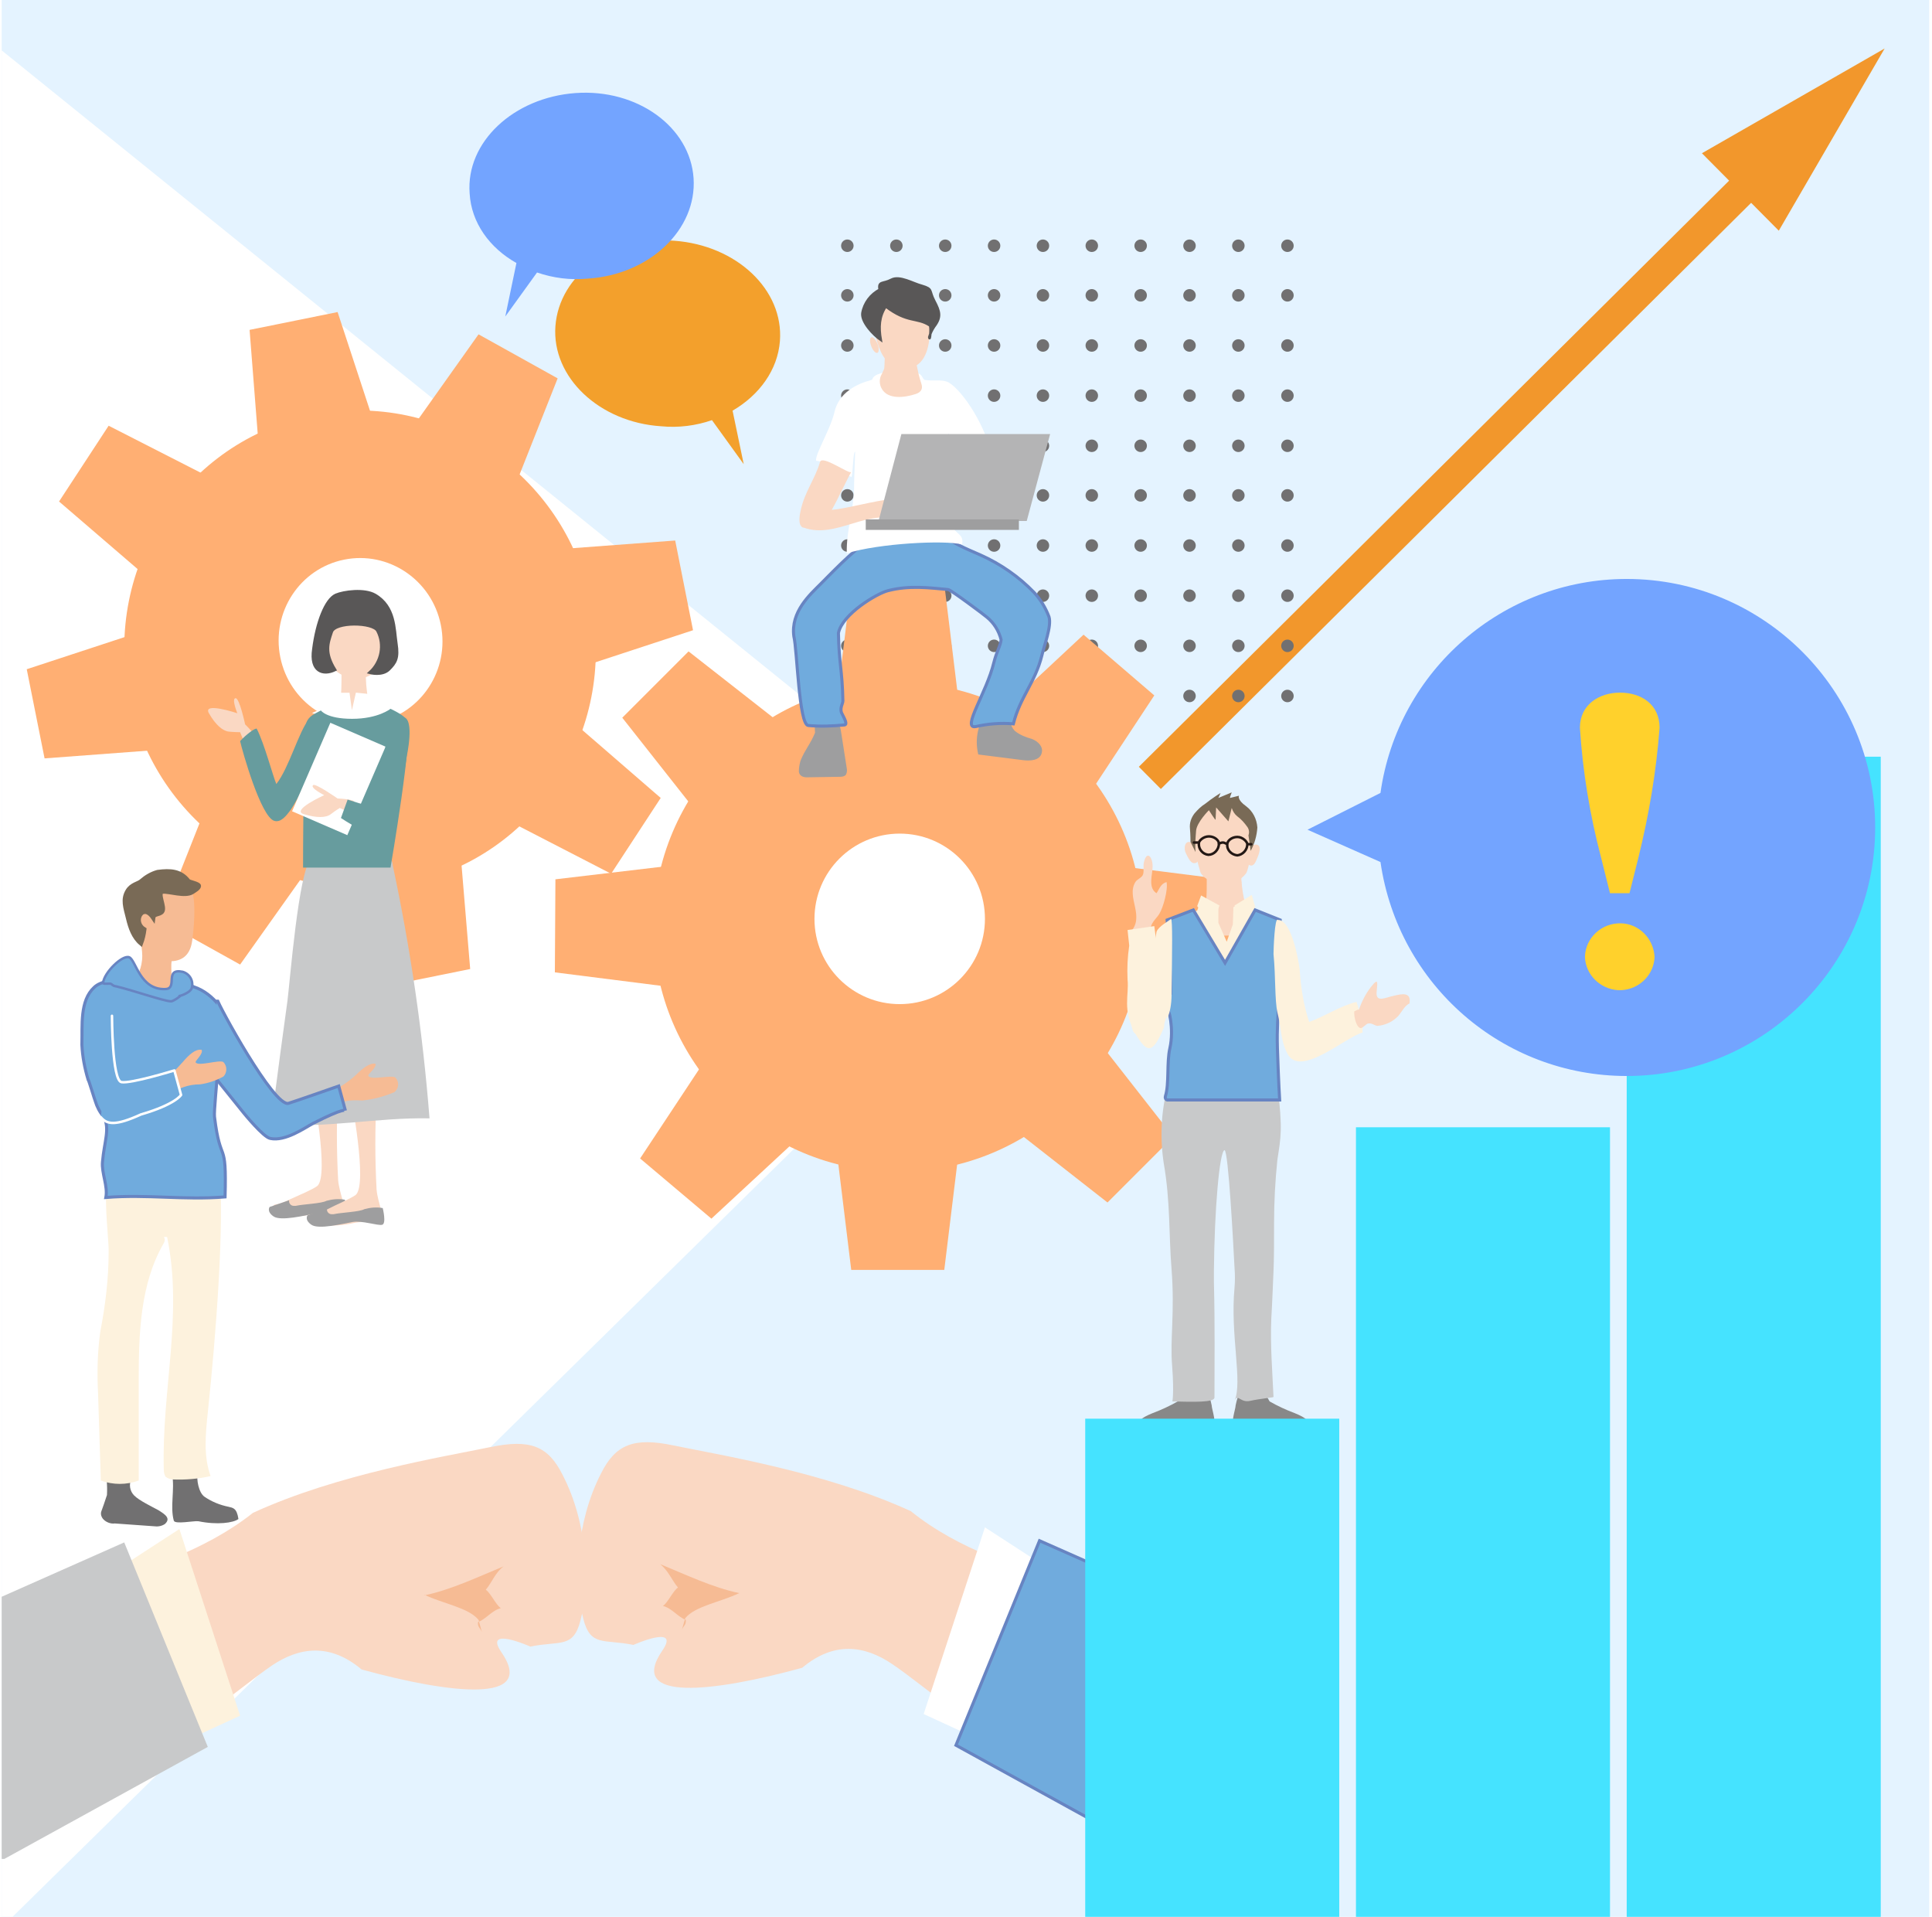 <?xml version="1.0" encoding="utf-8"?>
<!-- Generator: Adobe Illustrator 25.4.1, SVG Export Plug-In . SVG Version: 6.00 Build 0)  -->
<svg version="1.1" id="レイヤー_1" xmlns="http://www.w3.org/2000/svg" xmlns:xlink="http://www.w3.org/1999/xlink" x="0px"
	 y="0px" viewBox="0 0 346.8 344" style="enable-background:new 0 0 346.8 344;" xml:space="preserve">
<style type="text/css">
	.st0{fill:#FFFFFF;}
	.st1{clip-path:url(#SVGID_00000049936292878044162340000009220296117353272730_);}
	.st2{fill:#E4F3FF;}
	.st3{fill:none;stroke:#F2972C;stroke-width:5.61;stroke-miterlimit:10;}
	.st4{fill:#F2972C;}
	.st5{fill:none;stroke:#717071;stroke-width:2.24;stroke-linecap:round;stroke-linejoin:round;}
	.st6{fill:none;stroke:#717071;stroke-width:2.24;stroke-linecap:round;stroke-linejoin:round;stroke-dasharray:0,8.77;}
	.st7{fill:#FFAF73;}
	.st8{fill:#9E9E9F;}
	.st9{fill:#70ABDD;stroke:#6784C2;stroke-width:0.55;stroke-miterlimit:10;}
	.st10{fill:#FAD8C3;}
	.st11{fill:#595757;stroke:#595757;stroke-width:0.44;stroke-miterlimit:10;}
	.st12{fill:#B4B4B5;}
	.st13{fill:#9E9E9F;stroke:#9E9E9F;stroke-width:0.79;stroke-miterlimit:10;}
	.st14{fill:#F3A02C;}
	.st15{fill:#888888;}
	.st16{fill:#C8C9CA;}
	.st17{fill:#FDF2DD;}
	.st18{fill:#796A56;}
	.st19{fill:none;}
	.st20{fill:none;stroke:#231815;stroke-width:0.45;stroke-linecap:round;stroke-linejoin:round;}
	.st21{fill:#F6BB94;}
	.st22{fill:#595757;stroke:#595757;stroke-width:0.55;stroke-miterlimit:10;}
	.st23{fill:#FFFFFF;stroke:#FFFFFF;stroke-width:0.55;stroke-miterlimit:10;}
	.st24{fill:#679C9E;}
	.st25{fill:#717071;}
	.st26{fill:#796A56;stroke:#796A56;stroke-width:0.78;stroke-miterlimit:10;}
	.st27{fill:#70ABDD;stroke:#FFFFFF;stroke-width:0.45;stroke-linecap:round;stroke-linejoin:round;}
	.st28{fill:#70ABDD;stroke:#6784C2;stroke-width:0.44;stroke-miterlimit:10;}
	.st29{clip-path:url(#SVGID_00000082341236366707714940000016932007139871286712_);}
	.st30{fill:#45E3FF;}
	.st31{fill:#73A4FF;}
	.st32{fill:#FFD12C;}
</style>
<g id="レイヤー_2_00000029016424653488782380000011179926003263002243_">
	<g id="リブランディング">
		<rect x="-21.7" y="-24" class="st0" width="390" height="390"/>
		<g>
			<defs>
				<rect id="SVGID_1_" x="0.3" y="-2" width="346" height="346"/>
			</defs>
			<clipPath id="SVGID_00000057134778416822867870000014239894120946198932_">
				<use xlink:href="#SVGID_1_"  style="overflow:visible;"/>
			</clipPath>
			<g style="clip-path:url(#SVGID_00000057134778416822867870000014239894120946198932_);">
				<rect x="-6" class="st2" width="355.2" height="353.6"/>
				<polygon class="st0" points="0,346.2 0,8.8 188.5,161 				"/>
				<line class="st3" x1="206.4" y1="139.6" x2="317.1" y2="29.7"/>
				<polygon class="st4" points="319.3,41.4 338.3,8.7 305.5,27.5 				"/>
				<line class="st5" x1="152.1" y1="44.1" x2="152.1" y2="44.1"/>
				<line class="st6" x1="160.9" y1="44.1" x2="226.7" y2="44.1"/>
				<line class="st5" x1="231.1" y1="44.1" x2="231.1" y2="44.1"/>
				<line class="st5" x1="152.1" y1="53" x2="152.1" y2="53"/>
				<line class="st6" x1="160.9" y1="53" x2="226.7" y2="53"/>
				<line class="st5" x1="231.1" y1="53" x2="231.1" y2="53"/>
				<line class="st5" x1="152.1" y1="62" x2="152.1" y2="62"/>
				<line class="st6" x1="160.9" y1="62" x2="226.7" y2="62"/>
				<line class="st5" x1="231.1" y1="62" x2="231.1" y2="62"/>
				<line class="st5" x1="152.1" y1="71" x2="152.1" y2="71"/>
				<line class="st6" x1="160.9" y1="71" x2="226.7" y2="71"/>
				<line class="st5" x1="231.1" y1="71" x2="231.1" y2="71"/>
				<line class="st5" x1="152.1" y1="80" x2="152.1" y2="80"/>
				<line class="st6" x1="160.9" y1="80" x2="226.7" y2="80"/>
				<line class="st5" x1="231.1" y1="80" x2="231.1" y2="80"/>
				<line class="st5" x1="152.1" y1="88.9" x2="152.1" y2="88.9"/>
				<line class="st6" x1="160.9" y1="88.9" x2="226.7" y2="88.9"/>
				<line class="st5" x1="231.1" y1="88.9" x2="231.1" y2="88.9"/>
				<line class="st5" x1="152.1" y1="97.9" x2="152.1" y2="97.9"/>
				<line class="st6" x1="160.9" y1="97.9" x2="226.7" y2="97.9"/>
				<line class="st5" x1="231.1" y1="97.9" x2="231.1" y2="97.9"/>
				<line class="st5" x1="152.1" y1="106.9" x2="152.1" y2="106.9"/>
				<line class="st6" x1="160.9" y1="106.9" x2="226.7" y2="106.9"/>
				<line class="st5" x1="231.1" y1="106.9" x2="231.1" y2="106.9"/>
				<line class="st5" x1="152.1" y1="115.9" x2="152.1" y2="115.9"/>
				<line class="st6" x1="160.9" y1="115.9" x2="226.7" y2="115.9"/>
				<line class="st5" x1="231.1" y1="115.9" x2="231.1" y2="115.9"/>
				<line class="st5" x1="152.1" y1="124.9" x2="152.1" y2="124.9"/>
				<line class="st6" x1="160.9" y1="124.9" x2="226.7" y2="124.9"/>
				<line class="st5" x1="231.1" y1="124.9" x2="231.1" y2="124.9"/>
				<circle class="st7" cx="161.2" cy="166.4" r="43.9"/>
				<polygon class="st7" points="172.2,126.9 150.1,126.9 152.8,104.8 169.5,104.8 				"/>
				<polygon class="st7" points="172.2,205.8 150.1,205.8 152.8,227.9 169.5,227.9 				"/>
				<polygon class="st7" points="141.1,130.6 125.5,146.3 111.7,128.8 123.6,116.9 				"/>
				<polygon class="st7" points="196.9,186.5 181.3,202.1 198.8,215.8 210.6,204 				"/>
				<polygon class="st7" points="121.7,155.2 121.7,177.3 99.6,174.5 99.7,157.8 				"/>
				<polygon class="st7" points="200.7,155.4 200.6,177.5 222.7,174.9 222.8,158.2 				"/>
				<polygon class="st7" points="127.2,189.3 144,203.6 127.7,218.7 114.9,207.9 				"/>
				<polygon class="st7" points="178.2,129.1 195,143.3 207.2,124.8 194.5,113.9 				"/>
				<circle class="st0" cx="161.5" cy="164.9" r="15.3"/>
				
					<ellipse transform="matrix(0.98 -0.198 0.198 0.98 -21.764 15.065)" class="st7" cx="64.6" cy="116.6" rx="42.3" ry="42.9"/>
				<polygon class="st7" points="67.4,76.7 46.5,80.9 44.8,59.2 60.6,56 				"/>
				<polygon class="st7" points="82.6,152.3 61.8,156.5 68.6,177.1 84.4,173.9 				"/>
				<polygon class="st7" points="38.7,86.2 27,104.1 10.6,90 19.5,76.4 				"/>
				<polygon class="st7" points="102.2,129 90.5,146.9 109.7,156.8 118.6,143.2 				"/>
				<polygon class="st7" points="25.2,113.4 29.4,134.5 8,136.1 4.8,120.1 				"/>
				<polygon class="st7" points="99.8,98.6 104,119.8 124.4,113.1 121.2,97 				"/>
				<polygon class="st7" points="36.9,145 55.6,155.5 43.1,173.1 28.9,165.2 				"/>
				<polygon class="st7" points="73.4,77.6 92.1,88.1 100.1,67.9 85.9,60 				"/>
				
					<ellipse transform="matrix(0.98 -0.198 0.198 0.98 -21.475 15.05)" class="st0" cx="64.7" cy="115.1" rx="14.7" ry="14.9"/>
				<path class="st8" d="M146.3,131.5c-0.8,2-1.8,3-2.6,5c-0.2,0.7-0.3,1.3-0.3,2c0.1,0.7,0.7,1,1.4,1l6.1-0.1
					c0.3,0,0.7-0.1,0.9-0.3c0.2-0.3,0.3-0.8,0.2-1.2l-1-6.4c-0.1-0.8-0.3-1.6-0.8-2.3c-0.8-1.1-2.4-1.4-3.6-0.7
					c-1.1,0.7-1-0.2-0.4,1L146.3,131.5z"/>
				<path class="st8" d="M177.5,127.3c-1.9,2.2-2.6,5.2-1.9,8.1l7.9,1c1.4,0.2,3.2,0.1,3.5-1.3c0.3-1.1-0.7-2.1-1.8-2.5
					c-1.1-0.3-2.1-0.7-3-1.4c-1-1-1.1-2.6-1-4h-4.8l-0.1,1.7"/>
				<path class="st9" d="M145.1,130.2c2.2,0.2,4.4,0.1,6.5-0.1c0.6-0.1-0.1-1.3-0.4-1.9c-0.6-1,0.1-1.9,0.1-2.4
					c-0.1-5.6-0.7-6.6-0.8-12.2c0.7-3.4,6.9-7.1,8.9-7.6c3.9-1,7.5-0.5,10.8-0.2c0.4,0,6.7,4.7,7,5c1.2,1,2.1,2.4,2.5,4
					c-0.1,1.1-0.8,2.1-1.3,4.1c-1.3,5.4-5.8,11.9-3.3,11.5c2.2-0.5,4.5-0.7,6.8-0.5c1.2-4.8,3.9-7.4,5.1-12.2c0.4-1.8,1.8-5.3,1.3-7
					c-0.6-1.6-1.5-3.1-2.7-4.4c-2.7-2.8-6-5.1-9.6-6.7c-2.7-1.2-5.2-2.1-7.9-4.5c-3.5-3.2-8.4,0.8-13,2.6c-1.6,0.7-6.7,6-7.8,7.1
					c-1.9,1.9-5.4,5-4.8,9.4C143.1,116.6,143.4,130.1,145.1,130.2z"/>
				<path class="st0" d="M149.8,73.9c0.8-3.4,3.9-5,6.6-5.7c0.4-0.1,0-0.5,1.1-1c2.3-0.9,4.9-1,7.3-0.2c0.8,0.2,0.8,1.2,1.3,1.2
					c1.6,0.2,2.8-0.1,3.9,0.3c2.2,0.9,6.6,7.1,7.9,12.8c-1.7,0.4-3.4,0.5-5.2,0.5c-0.4,0-2.1-3.9-2.5-4c0,0.3,0.3,13.5,0.3,13.8
					c-0.3,4.7,2.7,3.5,2.2,6.1c-3.2-0.8-14.9-0.2-20.7,1.6c-0.1-4.1,1.2-7.6,1.3-11.4c0-1.8,0.2-6.2,0.2-6.8
					c-0.4-0.2-0.4,4.7-0.7,4.5c-2.5-1.3-5-2.9-6.3-2.9C146.2,81.7,149.1,77,149.8,73.9z"/>
				<path class="st10" d="M156.4,54c-0.3,1.9,0.3,1.5,0.4,3.4c0.1,2.7,1,5.7,2.1,7c1.4,1.7,3,2.3,5,1.5c2.7-1.1,3.1-4.8,3-7.7
					s-0.2-4.5-2.8-6s-5.7-1.4-7.1,1.1L156.4,54z"/>
				<path class="st11" d="M157.9,52c-1.6,0.8-2.8,2.4-3.1,4.2c-0.2,1.6,2,3.9,3.3,4.8c-0.4-2.3-0.3-4.2,0.9-6c3.9,3,5.6,1.9,7.9,3.4
					c0.3,0.2,0,3.1-0.1,2.1c0.2-0.7,0.5-1.3,0.9-1.9c1.3-1.7,1-2.7,0-4.6s-0.2-2.1-2.2-2.7c-1.6-0.4-4-1.9-5.5-1.1
					S157.6,50.4,157.9,52"/>
				<path class="st10" d="M158.3,67.1c-0.5,0.8-0.5,1.9,0,2.7c1.1,1.9,4,1.6,6.1,0.9c0.9-0.3,1.3-0.9,1-1.8
					c-0.9-2.7-0.7-3.6-1.1-3.8c-1.8-0.7-3.6-2.5-5.4-2c-0.1,0.4-0.1,2.8-0.2,3.1L158.3,67.1z"/>
				<path class="st10" d="M143.7,91.7c-0.4,1.8-0.1,2.5,0.1,2.7c0.1,0.2,0.3,0.3,0.5,0.3c5.9,2.1,11.6-3.7,17.4-1.2
					c1.1-0.7,3.2-3.1,2.1-3.9s-2.6-0.1-3.9,0c-2.7,0.2-8,1.7-10.6,1.9c0.9-1.5,2.7-5.4,3.5-6.8c-0.3,0.5-5.2-3.1-5.6-1.8
					C146.3,86,144.4,88.3,143.7,91.7z"/>
				<path class="st10" d="M178.3,82.5c1.9,2.4,3.5,5.1,4.6,8c-3.9-0.3-7.7,0-11.5,1.1c-0.7,0.2-1.7,0.3-2-0.3
					c-0.1-0.4,0-0.9,0.2-1.2c1.3-2.1,3.5-3.4,6-3.5l-2.2-3.7c1.2-1.2,3-1.2,4.3-0.2c0.3,0.3,0.6,0.6,1,0.5s-0.1-0.8-0.2-0.5"/>
				<polygon class="st12" points="184.3,93.5 157.7,93.5 161.8,77.9 188.5,77.9 				"/>
				<rect x="155.8" y="93.6" class="st13" width="26.7" height="1.1"/>
				
					<ellipse transform="matrix(0.933 -0.361 0.361 0.933 -11.78 60.812)" class="st10" cx="156.9" cy="61.9" rx="0.6" ry="1.5"/>
				<path class="st14" d="M131.5,73.7l2,9.6l-5.7-7.9c-2.9,1-6,1.4-9.1,1.1c-11.1-0.7-19.7-8.8-19-18s10.1-16.1,21.3-15.3
					s19.7,8.8,19,18C139.6,66.4,136.3,70.9,131.5,73.7z"/>
				<path class="st15" d="M211.4,251.5c-1.4,0.8-2.9,1.5-4.5,2.1c-2.2,0.9-2.6,1.4-2.8,2.7s2.5,1.4,5.2,1.3c1.7-0.1,3.2-0.7,4.6-1.6
					c1.2,0.2,2.5,0.2,3.7,0c1-0.1-0.1-3.1-0.1-3.8c-0.2-1-0.5-1.9-0.9-2.8h-4L211.4,251.5z"/>
				<path class="st15" d="M227.9,251.5c1.4,0.8,2.9,1.5,4.5,2.1c2.2,0.9,2.6,1.4,2.8,2.7s-2.5,1.4-5.2,1.3c-1.6-0.1-3.2-0.7-4.6-1.6
					c-1.2,0.2-2.5,0.2-3.7,0c-1-0.1,0.1-3.1,0.1-3.8c0.2-1,0.5-1.9,0.9-2.8h4L227.9,251.5z"/>
				<path class="st16" d="M209.6,195c-1.2,4.5-1.4,9.2-0.7,13.8c1.2,6.8,0.9,13,1.4,19c0.6,7.8-0.3,12.5,0.1,17.3
					c0.4,5.3,0,6.8,0,6.4c4,0.1,7.6,0.2,7.6-0.7c0-5.7,0.1-13.2-0.1-20.7c0-0.7,0-1.3,0-2c0.1-11.1,1-21.4,1.9-21.7
					c0.7,0,1.6,17.2,1.8,21.1c0.1,1.2,0.1,2.4,0,3.6c-0.8,8.5,1.5,16.9,0,20.3c0.6-1.4,1,0.4,2.8,0s4.2-0.6,4.2-0.7
					c-0.2-4.5-0.6-9.3-0.4-14c0.2-3.4,0.3-6.4,0.4-8.6s0.1-5.3,0.1-8.6c0-3.8,0.2-7.6,0.6-11.4c0.6-4,1-5.3,0-13.3
					C228.5,189.2,210.1,194.6,209.6,195z"/>
				<path class="st10" d="M215.2,152.7c0.3,1.1,0,2.1-0.7,2.2s-1.1-0.7-1.6-1.7s-0.2-2.2,0.6-2.1
					C214.4,151.2,215.1,151.9,215.2,152.7z"/>
				<path class="st10" d="M223.8,153c-0.4,1-0.1,2.1,0.6,2.3s1-0.6,1.4-1.6s0.5-1.9-0.1-2.1S224.2,151.9,223.8,153z"/>
				<path class="st10" d="M216.6,157c0,0,0.1,4.5-0.2,5.1s-1.2,5.9-1.2,5.9l9.8-0.2c0,0-1.3-5.2-1.7-6.5c-0.3-1.5-0.5-3-0.5-4.5
					L216.6,157z"/>
				<path class="st10" d="M224.8,150.9c-0.2,1.6-0.5,4.6-1.1,5.8c-1,1.3-2.5,2.1-4.1,2.2c-1.1,0-3.5-1.1-4.1-2.3
					c-0.6-1.9-1-3.9-1.2-5.9c-0.4-4.1,2.3-6.4,5.6-6.3S225.3,146.8,224.8,150.9z"/>
				<path class="st17" d="M228.4,174.5v11l-14.9-0.7l0.1-11.4l-0.3,1.8l-1.8-10.2c1.1-0.6,2.2-1.1,3.4-1.6l0.8-2.1l3,1.4v2.9
					l1.5,3.4l1.1-3.1l0.1-3.1l2.9-1.6l1.1,2c0,0,3.4,1.7,3.9,2"/>
				<polygon class="st17" points="215.6,160.7 214.9,162.6 217.5,166.2 218.9,162.5 				"/>
				<polygon class="st17" points="221.6,162.5 222.9,166 225.3,162.7 224.7,160.6 				"/>
				<path class="st18" d="M217,145.4c0,0,1.2,1.9,1.2,1.7s0.1-2.2,0.1-2.2l2.2,2.5l0.6-2.4c0.2,0.6,0.5,1.1,1,1.5
					c0.7,0.5,1.3,1.2,1.8,1.9c0.3,0.4,0.4,1,0.2,1.5l0.4,2.8c0.7-1.3,1.1-2.7,1.2-4.2c-0.1-1.5-0.8-2.9-2-3.8
					c-1.7-1.2-1.3-1.9-1.3-1.9l-1.6,0.4c-0.1,0,0.3-1,0.3-1l-2.4,1l0.4-0.9c0,0-1.6,1-2.7,1.9c-0.8,0.5-1.4,1.1-2,1.8
					c-0.6,0.8-0.9,1.7-0.8,2.7c0.1,1.1,0.1,2.4,0.1,2.4l0.9,1.8c-0.1-1.3,0-2.5,0.1-3.8C214.8,147.6,217,145.4,217,145.4z"/>
				<path class="st19" d="M217.9,156c0.2,0,1.5,0.2,2.3,0.2l1.3-0.1"/>
				<path class="st19" d="M208.9,169.4c0.5,1.1,0.9,2.3,1.2,3.6c0.1,0.5,0.1,1.1,0.1,1.6"/>
				<line class="st19" x1="231.8" y1="171.6" x2="230.2" y2="175.6"/>
				<path class="st9" d="M209.6,181.8c0.1-1.4,1.2,2.8,0.4,6.3c-0.6,2.6-0.1,6.4-0.8,8.6c-0.1,0.3,0,0.6,0.3,0.7c0.1,0,0.1,0,0.2,0
					h20c0,0-0.2-3.1-0.4-9.3c-0.2-7.1,0.8-8.6,0-14.5c0.3-3.5,0.5-8.5,0.5-8.5l-4.5-1.8l-5.4,9.5l-5.7-9.5l-4.7,1.8
					c0,0,0.8,10.2,0.6,13.4"/>
				<path class="st20" d="M218.8,151.4c0,1.1-0.9,2-1.9,2c-1-0.1-1.8-1-1.7-2.1c0-0.4,0.8-1.2,1.8-1.2S218.8,150.8,218.8,151.4z"/>
				<path class="st20" d="M220.3,151.5c-0.1,1.1,0.8,1.9,1.8,2c0,0,0,0,0,0c1-0.1,1.8-1,1.8-2c0-0.4-0.8-1.3-1.8-1.3
					S220.3,150.9,220.3,151.5z"/>
				<path class="st20" d="M218.8,151.4c0.2-0.1,0.5-0.2,0.7-0.2c0.2,0,0.4,0.1,0.6,0.2"/>
				<line class="st20" x1="214.3" y1="151.2" x2="215" y2="151.2"/>
				<line class="st20" x1="224.6" y1="151.5" x2="224" y2="151.5"/>
				<path class="st17" d="M208.4,185.5l1.2-3.7c-0.7,2.2,0.7,0.4,0.7-3.3c0.1-8.1,0.2-13.4-0.1-13.6c-0.4,0.4-2.2,1.3-2.6,2.3
					c-0.4,2.9-1.3,5.8-2.6,8.4c-1.6,3-2.7,9.1-1.2,9.9S208.4,185.5,208.4,185.5z"/>
				<path class="st10" d="M202.8,167.4c2.9-2.9-0.7-6.3,1-9.1c0.3-0.5,1-0.7,1.3-1.2s0.1-1.4,0.2-2.2c0.5-2.4,1.6-1.2,1.6,0.6
					c0,1.4-0.9,3.8,0.7,4.8c0.5-0.7,0.7-1.7,1.8-2c0.3,1.3-0.6,4.6-1.3,5.7c-0.5,0.8-1,1.1-1.4,2s-0.4,2.1-0.7,3.1
					c-1.1-0.7-2.2-1.2-3.4-1.6C202.8,167.6,203,167.8,202.8,167.4z"/>
				<path class="st17" d="M202.4,166.9l4.8-0.7c0,0,2.3,16.8,1.7,18.3c-1.9,4.3-2.8,4.9-5.1,1c-2.4-4.3-1.1-6.9-1.4-9.7
					c-0.1-2.1,0-4.1,0.3-6.1L202.4,166.9z"/>
				<path class="st17" d="M229.4,165.1c2.4-0.1,3.7,7.2,3.9,8.9c0.2,3.2,0.7,6.4,1.7,9.4c2.8-1,5.6-2.9,8.5-3.6
					c0.5,1.4,0.8,2.9,1.2,4.3c-0.1,0.4-0.2,0.8-0.1,1.2c-3.1,0.8-11.2,8.2-13.5,3.8c-1.3-2.5-1.1-4.8-1.8-7.4
					c-0.5-2.3-0.3-6.4-0.7-10.5C228.6,170.5,228.8,164.4,229.4,165.1z"/>
				<path class="st10" d="M243.9,181.3c0.5-1.5,1.2-2.9,2.2-4.2c1.5-1.9,1.1-0.5,1,1c-0.1,1.9,1.6,0.9,3.1,0.6
					c1.3-0.3,3.2-0.8,2.8,1.4c-1,0.4-1.5,1.9-2.4,2.6c-0.9,0.8-2.1,1.3-3.3,1.4c-0.6,0-1-0.6-1.8-0.4c-0.3,0.1-1,0.9-1.3,0.8
					c-0.8-0.2-1.2-2.2-1.1-3C243.6,181.3,243.9,181,243.9,181.3z"/>
				<path class="st10" d="M56.1,195.3c0,0,3,15.4,0.9,17.5c-0.7,0.6-3.8,1.9-5.1,2.5c-2.8,1.4-2.7,0.4-2.8,1.4
					c-0.2,1.8,4.3,1.9,7.4,1.1c2.5-0.6,4.7,0.4,5.2-0.3s-0.8-3.4-1-5.7c-0.3-5.5-0.3-11,0-16.5L56.1,195.3z"/>
				<path class="st8" d="M51.9,215.4c-0.1,0.5,0.3,1,0.8,1c0.1,0,0.3,0,0.4,0c1.3-0.3,4.6-0.4,5.5-0.9c1.1-0.3,2.2-0.4,3.3-0.2
					c0,0,0.7,2.8-0.1,3s-3.6-0.8-5.3-0.5s-6.1,1.4-7.4,0.5s-0.7-1.7-0.7-1.7L51.9,215.4z"/>
				<path class="st10" d="M63,196.9c0,0,3,15.4,0.9,17.5c-0.7,0.6-3.8,1.9-5.1,2.6c-2.8,1.4-2.7,0.4-2.8,1.4
					c-0.2,1.8,4.3,1.8,7.4,1.1c2.5-0.6,4.7,0.4,5.2-0.3s-0.8-3.4-1-5.7c-0.3-5.5-0.3-11,0-16.5H63z"/>
				<path class="st8" d="M58.7,216.9c-0.1,0.5,0.3,1,0.8,1c0.1,0,0.3,0,0.4,0c1.3-0.3,4.6-0.4,5.5-0.9c1.1-0.3,2.2-0.4,3.3-0.2
					c0,0,0.7,2.8-0.1,3s-3.6-0.8-5.3-0.5c-1.7,0.3-6.1,1.4-7.4,0.5s-0.7-1.7-0.7-1.7L58.7,216.9z"/>
				<path class="st16" d="M48.9,201.7c9.4,0.9,18.8-1.2,28.2-1c-1.2-15.3-3.4-30.4-6.6-45.4c0-1-0.8-1.8-1.8-1.8
					c-0.1,0-0.3,0-0.4,0.1c-2.9,0-10.3-1.4-12.5,0.6s-3.8,22.4-4.2,25.4C49.7,193.5,48.6,201.6,48.9,201.7z"/>
				<path class="st10" d="M45.7,132.5c0.6-0.3-1.7-2.5-1.7-2.5s-1-4.7-1.7-4.7c-0.8,0,0.3,2.7,0.3,2.7s-6.3-2.1-5.1,0
					s2.5,3.2,3.6,3.3s2,0.1,2,0.1l0.9,2.2L45.7,132.5z"/>
				<path class="st19" d="M54.4,130.8c0.4,1,0.8,2,1,3c0.1,0.5,0.1,0.9,0.1,1.4"/>
				<path class="st10" d="M61.3,120.9c0,1.7,0,3.4-0.2,5.1c0,0.1-3,0.9-3,1.2c-0.3,1.6,2.1,4.6,2.1,4.6l7-0.2c0,0,2.9-1.9,2.5-3.9
					c-0.1-0.6-3.6-2.3-3.7-2.6c-0.2-1.5-0.4-3-0.3-4.5L61.3,120.9z"/>
				<path class="st10" d="M59.4,116.7c0.3,1.1,0,2-0.7,2.2s-1.1-0.7-1.6-1.7s-0.2-2.2,0.6-2.1C58.6,115.3,59.2,115.9,59.4,116.7z"/>
				<path class="st21" d="M67.9,117c-0.7,1.2-0.2,2.1,0.6,2.2s1-0.6,1.4-1.6s0.5-1.9-0.1-2.1S68.4,116,67.9,117z"/>
				<path class="st10" d="M69.1,114.7c-0.2,1.5-0.4,4.2-1.1,5.2c-1,1.2-2.5,1.9-4.1,2c-1.1,0-3.5-1-4.1-2.1c-0.6-1.7-1-3.5-1.2-5.3
					c-0.4-3.7,2.3-5.7,5.6-5.6C67.5,108.9,69.6,111,69.1,114.7z"/>
				<path class="st22" d="M59.5,113.4c-0.7,2.1-1.3,3.7,0.6,6.8c-2.1,1-4.4,0.3-3.8-3.7c0.6-4.8,2.2-8.9,4-9.7c1.4-0.6,5.1-1.1,7,0
					c3.6,2.1,3.4,6.1,3.8,8.7s-0.1,3.4-1.3,4.6s-3.4,0.6-3.4,0.6c2.1-1.9,2.7-5,1.4-7.5C67,111.6,60.1,111.5,59.5,113.4z"/>
				<path class="st23" d="M59.9,124.6h2.6l0.6,4.4l1-4.4l2.8,0.3l0.2,1.1l4.3,1.9c-1.5,1.8-3.7,2.9-6,3.3c-3.6,0.3-6.4-1.5-6.9-2.2
					c-0.4-0.5-1-0.9-1.7-1.1l3.1-1.4L59.9,124.6z"/>
				<path class="st24" d="M70.1,127.2c0.8,0.4,2.5,1.2,3,2.1c1.2,2.1-3,26.4-3,26.4H54.4c0,0,0-24.2,0.6-26c0.4-1.2,1.5-1.6,2.6-2.2
					c0,0,1,1.5,5.6,1.5C67.9,129,70.1,127.2,70.1,127.2z"/>
				<path class="st24" d="M49.6,140.7c2.3-2.9,4-9.4,5.9-11.7c-1,1.2,0.8,5.6,0.3,7.8c-0.6,3-1.9,5.9-3.6,8.5c-0.8,1.1-1.8,2.4-3,2
					c-2.4-0.8-5.7-12.5-6.1-14.3c1-1.1,2.8-2.5,3-2.2C47.5,133.6,48.9,139,49.6,140.7z"/>
				
					<rect x="52.2" y="134.4" transform="matrix(0.397 -0.918 0.918 0.397 -91.674 140.152)" class="st0" width="17.3" height="10.8"/>
				<path class="st10" d="M63.6,144c0.3-0.6-3-0.7-3-0.7s-4-2.8-4.4-2.4c-0.6,0.5,2,1.8,2,1.8s-6,2.7-3.7,3.4s4,0.7,4.9,0
					S61,145,61,145l2.1,1L63.6,144z"/>
				<path class="st24" d="M62.4,143.5l-1.2,3.3c0,0,5.3,3.6,7.6,3.2s4.2-14.2,4.2-14.2s1.5-6.8-0.6-7.1c-2.4-0.4-3.3,4.1-3.3,7.1
					s-1.6,9.3-1.6,9.3L62.4,143.5z"/>
				<path class="st21" d="M57.5,196.4c1.5,0.2,5.2-2.3,6.4-3.5c1.2-1.2,2.5-2.2,3.5-2c0.2,0.7-1.2,1.7-1.3,2.1
					c0.2,1,4.3-0.2,4.9,0.4c0.7,0.8,0.6,1.9-0.2,2.6c0,0,0,0,0,0c-1.9,0.8-3.8,1.3-5.8,1.5c-4.8-0.3-4.3,1.2-6.1,2.4
					C57.7,199.2,57.1,197.8,57.5,196.4z"/>
				<path class="st25" d="M23.6,265.4c-0.5,1-0.3,2.2,0.5,3c0.9,0.9,3.2,2,4.3,2.6c1.3,0.8,2.3,1.5,1.2,2.5c-0.6,0.4-1.3,0.5-2,0.4
					l-7-0.5c-0.7,0.1-1.5-0.2-2-0.7c-0.4-0.4-0.6-1-0.4-1.5c0.4-1.1,0.4-1.1,1-2.9c0.2-3.8-0.8-5.4,0.4-5.5c0.8,0,1.6-0.1,2.3-0.3
					c0.3-0.1,1.2-0.4,2.2-0.6L23.6,265.4z"/>
				<path class="st25" d="M30.9,264.6c0.5,2.7-0.4,5.8,0.3,8.3c0.2,0.7,3.6,0,4.4,0.1c3.4,0.7,6.3,0.3,7.2-0.4c-0.3-2-1-2-1.8-2.2
					c-1.5-0.3-3-0.9-4.3-1.8c-1-0.7-1.5-3-1.2-4.5c0.1-0.4-0.1-0.7-0.5-0.8c-0.1,0-0.2,0-0.3,0c-1.2,0.4-2.5,0.5-3.7,0.4"/>
				<path class="st17" d="M18,239c-0.5,3.6-0.6,7.3-0.4,11l0.5,15.7c2.2,0.8,4.6,0.8,6.8,0v-17.6c0-8.6,0.2-17.6,4.5-25
					c0.6-1.1-0.6-1.2,0.6-1.1c2.9,14.1-1,27.4-0.6,41.8c0,0.4,0.1,0.8,0.3,1.2c0.4,0.3,0.9,0.5,1.3,0.5c2.3,0.1,4.6-0.1,6.8-0.6
					c-1.3-3.6-0.9-7.6-0.5-11.4c1.5-14.2,3-33.8,2.1-43.8c0-0.5-16.5-1.6-19-0.1s-0.8,12.3-0.9,15.1C19.5,229.6,18.9,234.3,18,239z"
					/>
				<path class="st9" d="M17.1,197.6c0.3,1,0.8,2,1.5,2.8c1.2,2.1,0.1,4.5-0.2,8.1c-0.2,2,1,4.4,0.6,6.4c7.4-0.6,14,0.5,21.4-0.1
					c0.3-10.8-0.8-5.4-1.9-14.4c-0.2-1.9,1.9-18.4,0.8-20c-1.2-1.5-2.7-2.7-4.5-3.3c-4-1.8-7.9-1.6-12.3-1.4
					c-1.7,0.1-4.4,0.3-5.6,1.5c-2.6,2.4-2.1,6.8-2.2,10.3c0.1,2.1,0.5,4.2,1.1,6.2C15.9,193.7,17,197.4,17.1,197.6z"/>
				<path class="st21" d="M24.7,164.9c-0.3-1.9-0.1-3.9,1.2-5.3s3.4-1.6,5.3-1.4c0.4,0,0.8,0.1,1.2,0.2c1,0.4,1.8,0.7,2.1,1.7
					c0.7,2,0.3,6.6,0,8.7c-0.3,2.3-1.5,3.6-3.7,3.7c-0.2,1.1,0.3,5-0.4,5.6c-1.5,1.5-6.4-2.1-5.2-4.3c0.3-1,0.4-2,0.3-3
					C25.3,168.8,25.1,166.8,24.7,164.9z"/>
				<path class="st26" d="M34.5,160.1c0.3-0.2,1.2-0.7,1.2-1.1s-1.8-0.7-1.9-0.9c-1.4-1.8-3.2-1.9-5.5-1.6c-1.1,0.3-2.1,0.9-2.9,1.6
					c-0.5,0.5-1.8,0.6-2.5,1.8c-0.9,1.5-0.4,2.9,0.1,4.9c0.4,1.7,1,3.4,2.3,4.5c0.3-0.8,0.5-1.7,0.6-2.5c-1-0.6-1.3-1.8-0.7-2.7
					c0,0,0-0.1,0.1-0.1c0.1-0.1,0.2-0.3,0.4-0.3c0.7-0.3,1.4,0.4,1.8,1c0.1-0.8,1.1-0.5,1.6-1.1c0.6-0.8-1-3.4,0.1-3.6
					C30.4,159.9,33.2,160.9,34.5,160.1z"/>
				<path class="st9" d="M39,179.4c0,0.6,10.2,19.4,12.8,18.6c1.6-0.5,9-3.1,9-3.1l1.2,4.4c0,0-0.1-0.6-5.8,2.3
					c-1.5,0.8-5,3.3-7.7,2.7c-1.2-0.2-4.7-4.5-4.7-4.5l-6.6-8.2"/>
				<path class="st21" d="M28.9,193.3c1.5,0.1,2.7-1.4,3.9-2.7c1.1-1.3,2.3-2.4,3.4-2.2c0.3,0.7-1,1.8-1.1,2.2c0.3,0.9,4.3-0.5,5,0
					c0.7,0.7,0.7,1.9,0,2.6c0,0,0,0,0,0c-1.3,0.7-2.7,1.2-4.2,1.4c-2.1,0-4,0.7-5.7,2C30.3,195.3,28.9,193.3,28.9,193.3z"/>
				<path class="st27" d="M20.1,182.3c0,0,0,11.6,1.7,11.9s9.5-2.1,9.5-2.1l1.2,4.4c0,0-1,1.7-7.2,3.5c-4.6,2.1-6.1,1.8-7.2,0.5"/>
				<path class="st28" d="M29.7,177.5c2.3-0.1-0.3-3.8,3.1-3.1c1.3,0.4,2,1.7,1.6,3c-0.5,1-2.7,1.5-2.1,1.3c0.6-0.3-1.1,1-1.6,1
					c-1.2,0-6.9-2-9.9-2.7c-0.3,0-0.6-0.2-0.8-0.4c-0.2-0.2-1.5,0.1-1.5-0.2c0.2-1.9,3.5-5.1,4.7-4.6S25.1,177.7,29.7,177.5z"/>
				<g>
					<defs>
						<rect id="SVGID_00000145770573009564235520000007666206579299987882_" x="-0.7" y="254.6" width="217.6" height="79"/>
					</defs>
					<clipPath id="SVGID_00000162340036550542557260000001125015369572269757_">
						<use xlink:href="#SVGID_00000145770573009564235520000007666206579299987882_"  style="overflow:visible;"/>
					</clipPath>
					<g style="clip-path:url(#SVGID_00000162340036550542557260000001125015369572269757_);">
						<path class="st10" d="M163.5,271.2c-15.2-7-34.4-10.1-42.6-11.8c-7.1-1.5-10.4-0.2-13,5c-4.6,8.9-4.9,19.8-3.2,26.1
							c1.3,5.1,3.7,3.6,9,4.7c0,0,8.5-3.8,5.2,1c-6.4,9.3,9.1,7.5,25.1,3.1c5.7-4.8,11.2-4,16.1-0.7c6.1,4.1,14.3,11.9,21.2,13
							c2.8,0.5,5.9-21.2,8.3-28.2C183.5,281.5,172.3,278.3,163.5,271.2z"/>
						<path class="st21" d="M123,290.4c1.8-2.2,6.4-2.9,9.7-4.5c-0.1,0-0.1,0.1,0,0c-4.8-1-9.8-3.4-14.2-5.2
							c1.5,1.2,2.1,2.9,3.2,4.2c-0.9,0.6-1.8,2.7-2.7,3.3c1.6,0.4,2.7,2,4.1,2.5c0.1,0.9-0.4,1-0.7,1.8"/>
						<polygon class="st0" points="165.8,307.6 186,316.9 195.6,286.3 176.8,274.1 						"/>
						<polygon class="st9" points="171.6,313.2 217.2,338.3 230.9,296.1 186.6,276.5 						"/>
						<path class="st10" d="M45.4,271.5c15.2-7,34.4-10.1,42.6-11.8c7.2-1.5,10.4-0.2,13,5c4.6,8.9,4.9,19.8,3.2,26.1
							c-1.3,5.1-3.7,3.6-9,4.7c0,0-8.5-3.8-5.2,1c6.4,9.3-9.1,7.5-25.1,3.1c-5.7-4.8-11.2-4-16.1-0.7c-6,4.1-14.3,11.9-21.2,13.1
							c-2.7,0.5-5.9-21.2-8.3-28.2C25.4,281.7,36.6,278.5,45.4,271.5z"/>
						<path class="st21" d="M85.9,290.7c-1.8-2.2-6.4-2.9-9.7-4.5c0,0,0,0.1,0,0.1c4.8-1,9.8-3.4,14.2-5.2c-1.5,1.1-2.1,2.9-3.2,4.2
							c0.9,0.6,1.8,2.7,2.7,3.3c-1.6,0.4-2.7,2-4.1,2.5c-0.1,0.9,0.4,1,0.7,1.8"/>
						<polygon class="st17" points="43.1,307.9 22.9,317.2 13.4,286.6 32.2,274.4 						"/>
						<polygon class="st16" points="37.3,313.5 -8.3,338.6 -21.9,296.4 22.3,276.8 						"/>
					</g>
				</g>
				<rect x="194.8" y="254.6" class="st30" width="45.6" height="90.1"/>
				<rect x="243.4" y="202.3" class="st30" width="45.6" height="142.4"/>
				<rect x="292" y="135.8" class="st30" width="45.6" height="209"/>
				<path class="st31" d="M92.7,47.2l-2,9.6l5.7-7.9c2.9,1,6,1.4,9.1,1.1c11.1-0.7,19.6-8.8,19-18s-10.1-16.1-21.2-15.3
					s-19.7,8.8-19,18C84.6,40,87.9,44.5,92.7,47.2z"/>
				<path class="st31" d="M292,193.1c24.6,0,44.6-20,44.6-44.6c0-24.6-20-44.6-44.6-44.6c-22.2,0-41.1,16.4-44.2,38.4l-13.1,6.6
					l13.1,5.8C251,176.8,269.8,193.1,292,193.1z"/>
				<path class="st32" d="M297.9,130.6c-0.6,7.9-1.9,15.6-3.8,23.3l-1.6,6.4h-3.5l-1.6-6.4c-2-7.6-3.3-15.4-3.8-23.3
					c0-4.1,3.4-6.3,7.2-6.3S297.9,126.4,297.9,130.6z M284.5,171.7c0.1-3.4,3-6.1,6.5-6c3.2,0.1,5.8,2.7,6,6c-0.1,3.4-3,6.1-6.5,6
					C287.2,177.5,284.6,174.9,284.5,171.7z"/>
			</g>
		</g>
	</g>
</g>
</svg>
